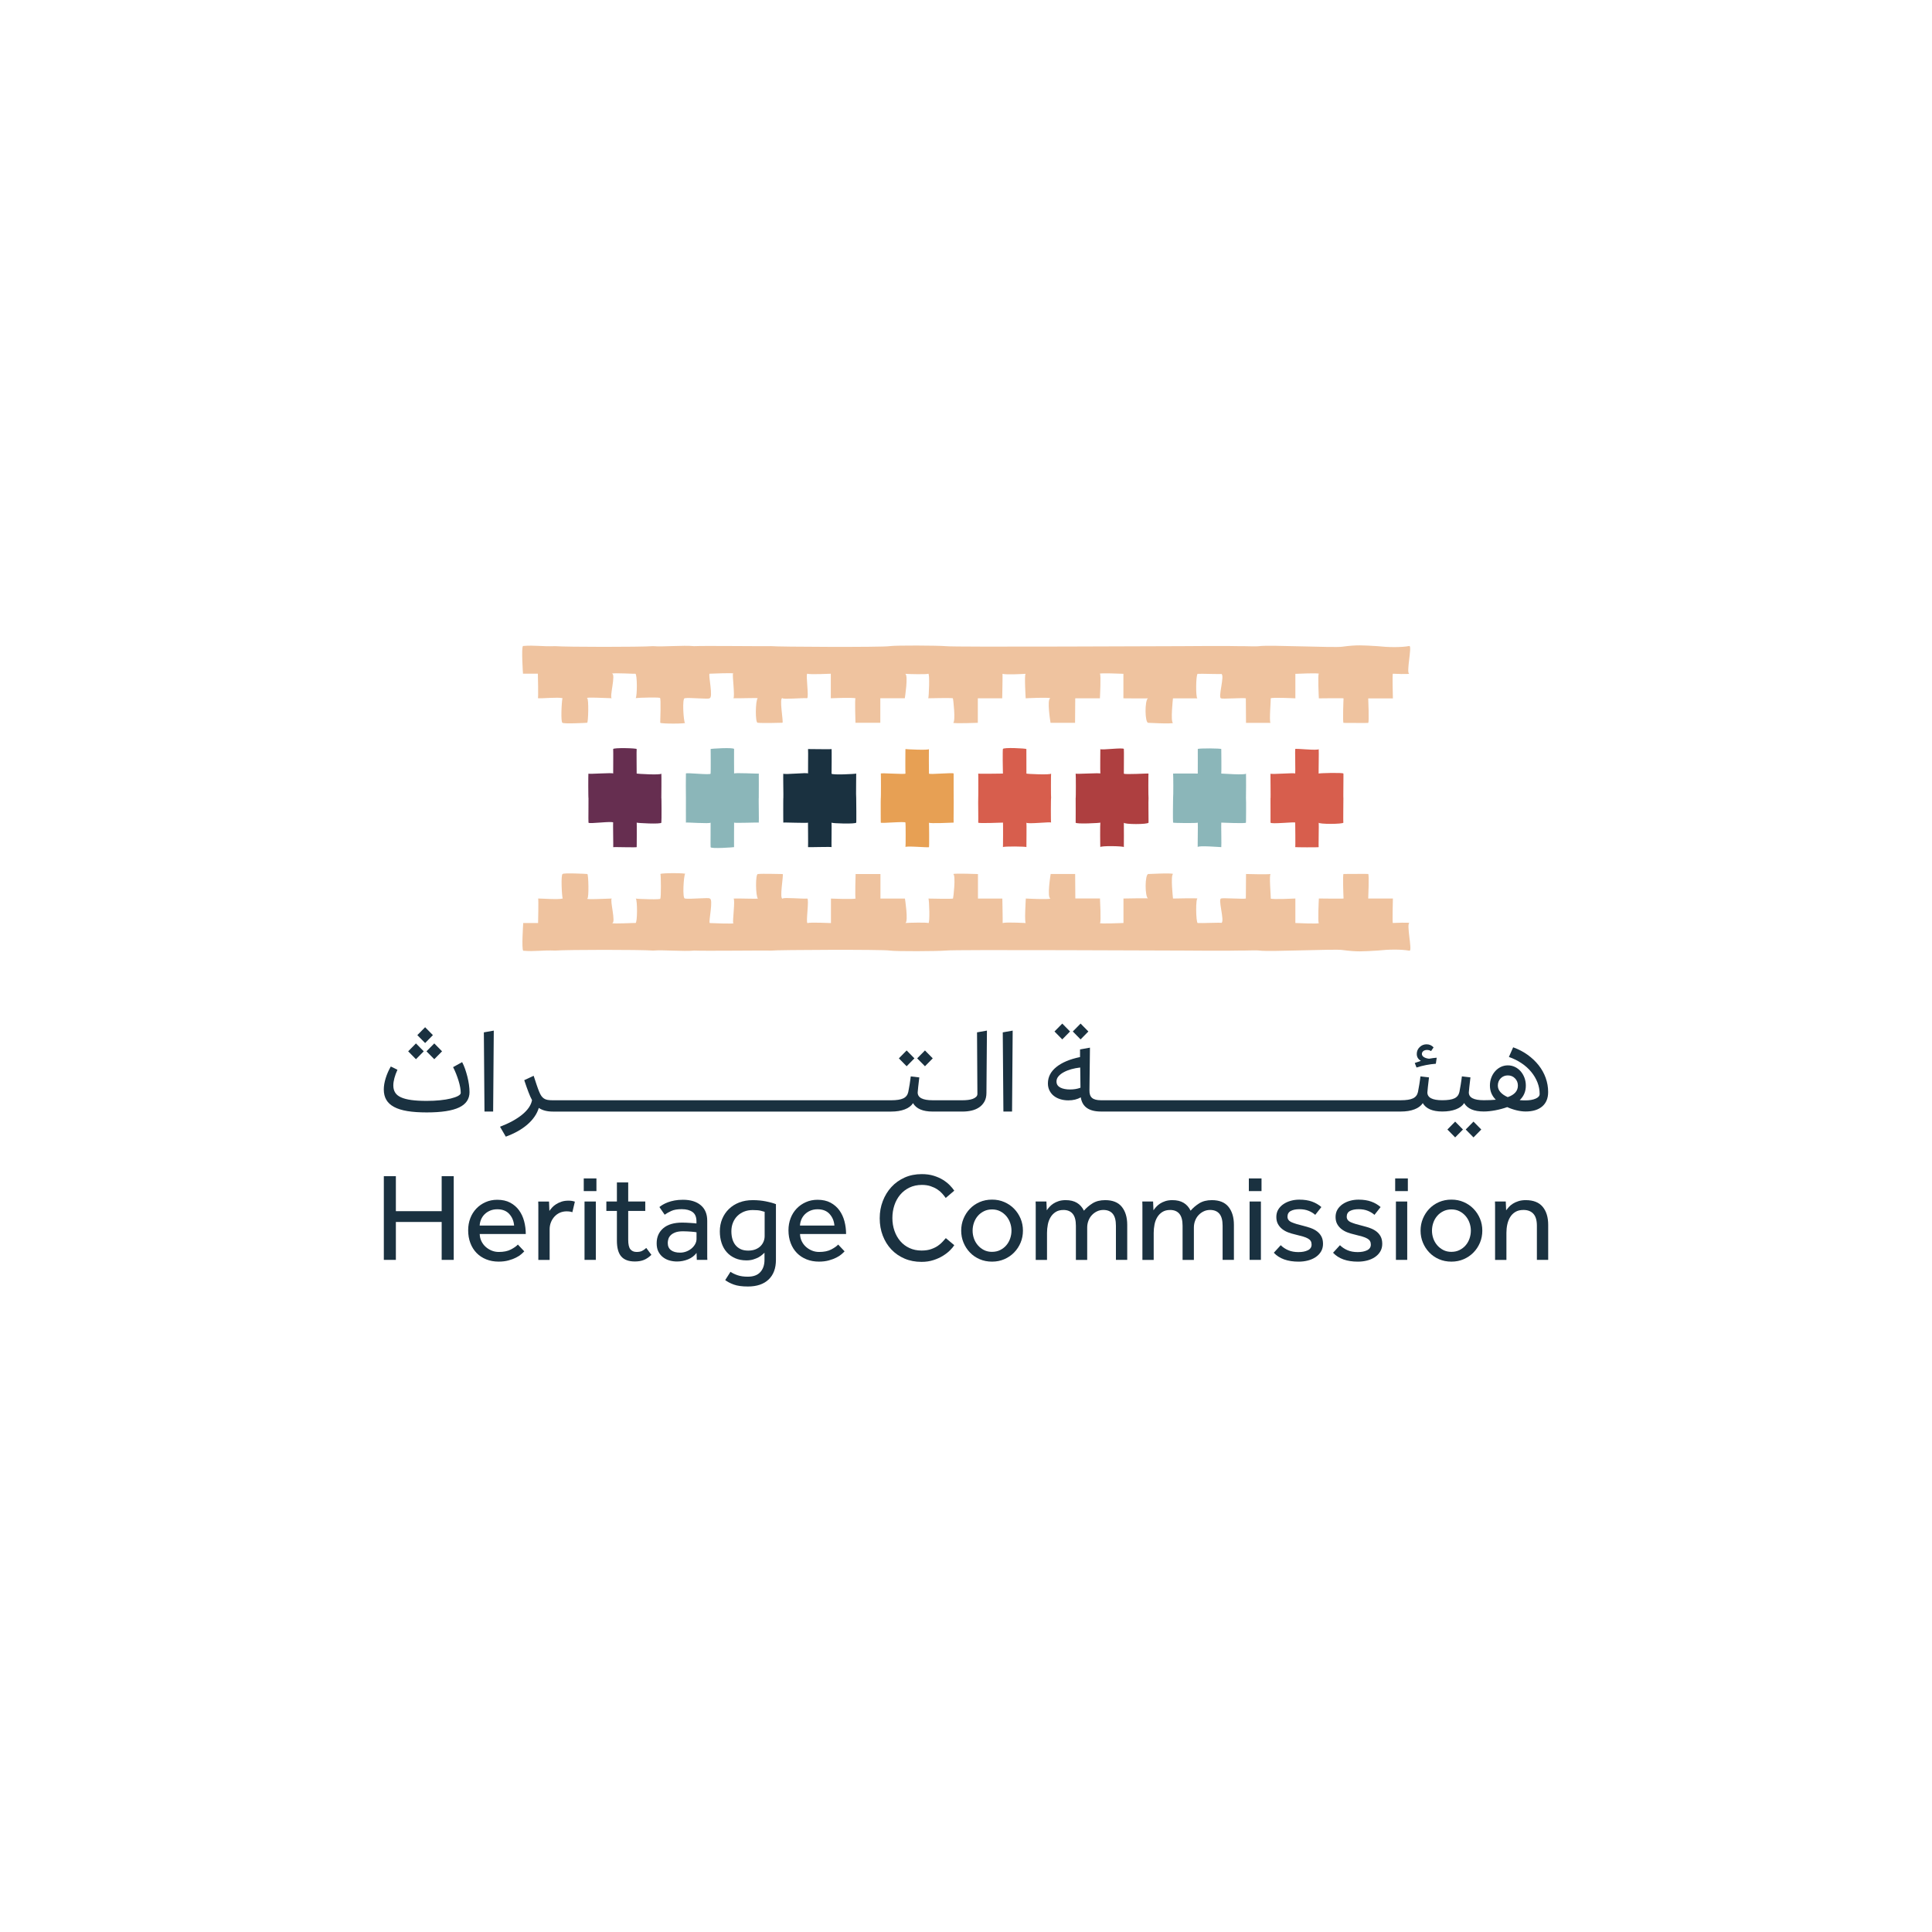 <?xml version="1.0" encoding="UTF-8"?>
<svg xmlns="http://www.w3.org/2000/svg" id="Layer_2" data-name="Layer 2" viewBox="0 0 1000 1000">
  <defs>
    <style>
      .cls-1 {
        fill: #662e50;
      }

      .cls-1, .cls-2, .cls-3, .cls-4, .cls-5, .cls-6, .cls-7 {
        stroke-width: 0px;
      }

      .cls-2 {
        fill: #e7a054;
      }

      .cls-3 {
        fill: #1a3140;
      }

      .cls-4 {
        fill: #efc39f;
      }

      .cls-5 {
        fill: #ae3f40;
      }

      .cls-6 {
        fill: #8bb6b9;
      }

      .cls-7 {
        fill: #d75e4d;
      }
    </style>
  </defs>
  <g>
    <polygon class="cls-3" points="563.34 533.89 559.31 529.8 555.28 533.89 559.31 537.99 563.34 533.89"></polygon>
    <polygon class="cls-3" points="553.85 533.89 549.83 529.8 545.8 533.89 549.83 537.99 553.85 533.89"></polygon>
    <g>
      <polygon class="cls-3" points="198.67 608.78 204.9 608.78 204.9 626.9 228.61 626.9 228.61 608.78 234.85 608.78 234.85 652.11 228.61 652.11 228.61 632.49 204.9 632.49 204.9 652.11 198.67 652.11 198.67 608.78"></polygon>
      <path class="cls-3" d="M271.36,647.69c-.35.39-.87.89-1.56,1.49-.69.61-1.59,1.19-2.7,1.75-1.1.56-2.4,1.05-3.9,1.46-1.49.41-3.19.62-5.1.62-2.34,0-4.48-.39-6.43-1.17-1.95-.78-3.62-1.89-5-3.31-1.39-1.43-2.46-3.14-3.21-5.13-.76-1.99-1.14-4.2-1.14-6.63,0-2.21.37-4.28,1.1-6.2.73-1.93,1.78-3.59,3.12-5,1.34-1.41,2.93-2.52,4.78-3.34,1.84-.82,3.86-1.23,6.07-1.23,2.6,0,4.83.5,6.69,1.49,1.86,1,3.39,2.32,4.58,3.96,1.19,1.65,2.07,3.53,2.63,5.65.56,2.12.85,4.33.85,6.63h-23.84c.04,1.34.33,2.58.88,3.7.54,1.13,1.27,2.1,2.18,2.92.91.82,1.95,1.47,3.12,1.95,1.17.48,2.4.71,3.7.71,2.56,0,4.65-.43,6.3-1.3,1.65-.87,2.84-1.71,3.57-2.53l3.31,3.51ZM266.1,634.37c-.17-2.34-1-4.33-2.47-5.98-1.47-1.65-3.55-2.47-6.24-2.47-1.39,0-2.63.24-3.74.71-1.1.48-2.05,1.1-2.83,1.88-.78.78-1.39,1.68-1.82,2.7-.43,1.02-.67,2.07-.72,3.15h17.8Z"></path>
      <path class="cls-3" d="M278.64,652.11v-28.32c0-.39-.02-1.02-.06-1.88h5.59l.19,4.87c.35-.52.8-1.09,1.36-1.72.56-.63,1.24-1.2,2.05-1.72.8-.52,1.73-.96,2.79-1.33,1.06-.37,2.28-.55,3.67-.55.65,0,1.24.04,1.79.13.54.09,1.05.22,1.53.39l-1.3,5.46c-.78-.3-1.78-.45-2.99-.45s-2.41.24-3.48.71c-1.06.48-1.98,1.14-2.76,1.98-.78.85-1.4,1.83-1.85,2.96-.45,1.13-.68,2.32-.68,3.57v15.92h-5.85Z"></path>
      <path class="cls-3" d="M302.15,609.95h6.56v6.56h-6.56v-6.56ZM302.55,621.9h5.85v30.21h-5.85v-30.21Z"></path>
      <path class="cls-3" d="M319.31,626.77h-5.46v-4.87h5.46v-9.87h5.85v9.87h8.83v4.87h-8.83v14.88c0,2.43.38,4.09,1.14,5,.76.91,1.83,1.36,3.21,1.36,1.13,0,2.06-.17,2.79-.52.74-.35,1.47-.87,2.21-1.56l2.66,3.57c-1.26,1.21-2.55,2.09-3.86,2.63-1.32.54-2.89.81-4.71.81-3.21,0-5.55-.87-7.05-2.6-1.49-1.73-2.24-4.44-2.24-8.12v-15.46Z"></path>
      <path class="cls-3" d="M360.56,648.47c-1.13,1.52-2.61,2.64-4.45,3.38-1.84.74-3.74,1.1-5.69,1.1-1.26,0-2.5-.16-3.74-.49-1.23-.32-2.36-.86-3.38-1.62-1.02-.76-1.84-1.73-2.47-2.92-.63-1.19-.94-2.65-.94-4.39,0-3.25,1.14-5.85,3.41-7.79,2.27-1.95,5.55-2.92,9.84-2.92.69,0,1.43.02,2.21.06.78.04,1.52.09,2.21.13.69.04,1.3.09,1.82.13.52.04.89.09,1.11.13v-1.1c0-2.25-.68-3.87-2.05-4.84-1.36-.97-3.22-1.46-5.56-1.46s-4.11.31-5.46.94c-1.34.63-2.47,1.27-3.38,1.92l-2.73-3.96c.52-.43,1.15-.87,1.89-1.3.74-.43,1.6-.83,2.6-1.2.99-.37,2.12-.67,3.38-.91,1.26-.24,2.71-.36,4.35-.36,3.9,0,6.96.94,9.19,2.82,2.23,1.88,3.34,4.56,3.34,8.02v18.74c0,.41.02.92.06,1.53h-5.46l-.13-3.64ZM360.49,637.82c-.17-.04-.51-.1-1.01-.16-.5-.06-1.07-.12-1.72-.16-.65-.04-1.34-.09-2.08-.13-.74-.04-1.45-.06-2.14-.06-1.65,0-2.98.19-3.99.58-1.02.39-1.82.88-2.4,1.46-.58.59-.99,1.23-1.2,1.95-.22.71-.32,1.4-.32,2.05,0,1.65.56,2.89,1.69,3.74,1.12.85,2.68,1.27,4.68,1.27,1.13,0,2.2-.19,3.22-.58,1.02-.39,1.92-.91,2.7-1.56.78-.65,1.41-1.41,1.89-2.27.48-.87.71-1.75.71-2.66v-3.44Z"></path>
      <path class="cls-3" d="M378.1,658.28c1,.69,2.22,1.29,3.67,1.78,1.45.5,3.22.75,5.29.75,2.9,0,5.07-.8,6.5-2.4,1.43-1.6,2.14-3.7,2.14-6.3v-3.7c-.3.26-.71.62-1.2,1.07-.5.45-1.13.89-1.88,1.3-.76.41-1.66.78-2.7,1.1-1.04.33-2.23.49-3.57.49-2.21,0-4.17-.38-5.88-1.14-1.71-.76-3.15-1.8-4.32-3.12-1.17-1.32-2.06-2.9-2.66-4.74-.61-1.84-.91-3.84-.91-6.01,0-2.34.41-4.49,1.23-6.46.82-1.97,1.98-3.68,3.48-5.13,1.49-1.45,3.28-2.58,5.36-3.38,2.08-.8,4.4-1.2,6.95-1.2s4.77.22,6.89.65c2.12.43,3.83.91,5.13,1.43v28.84c0,4.37-1.27,7.76-3.8,10.17-2.53,2.4-6.1,3.61-10.69,3.61-3.08,0-5.52-.34-7.34-1.01-1.82-.67-3.29-1.44-4.42-2.31l2.73-4.29ZM395.77,627.23c-.39-.13-1.05-.31-1.98-.55-.93-.24-2.33-.36-4.19-.36-1.65,0-3.14.27-4.48.81-1.34.54-2.5,1.3-3.48,2.27-.98.97-1.73,2.13-2.27,3.48-.54,1.34-.81,2.82-.81,4.42,0,1.39.16,2.69.49,3.9.33,1.21.85,2.27,1.56,3.18.72.91,1.61,1.62,2.7,2.15,1.08.52,2.4.78,3.96.78,1.43,0,2.69-.22,3.77-.65,1.08-.43,1.97-1.01,2.66-1.72.69-.71,1.21-1.51,1.56-2.4.35-.89.52-1.81.52-2.76v-12.54Z"></path>
      <path class="cls-3" d="M437.15,647.69c-.35.39-.87.89-1.56,1.49-.69.61-1.59,1.19-2.7,1.75-1.1.56-2.4,1.05-3.9,1.46-1.49.41-3.19.62-5.1.62-2.34,0-4.48-.39-6.43-1.17-1.95-.78-3.62-1.89-5-3.31-1.39-1.43-2.46-3.14-3.21-5.13-.76-1.99-1.14-4.2-1.14-6.63,0-2.21.37-4.28,1.1-6.2.73-1.93,1.78-3.59,3.12-5,1.34-1.41,2.93-2.52,4.78-3.34,1.84-.82,3.86-1.23,6.07-1.23,2.6,0,4.83.5,6.69,1.49,1.86,1,3.39,2.32,4.58,3.96,1.19,1.65,2.07,3.53,2.63,5.65.56,2.12.85,4.33.85,6.63h-23.84c.04,1.34.33,2.58.88,3.7.54,1.13,1.27,2.1,2.18,2.92.91.82,1.95,1.47,3.12,1.95,1.17.48,2.4.71,3.7.71,2.56,0,4.65-.43,6.3-1.3,1.65-.87,2.84-1.71,3.57-2.53l3.31,3.51ZM431.89,634.37c-.17-2.34-1-4.33-2.47-5.98-1.47-1.65-3.55-2.47-6.24-2.47-1.39,0-2.63.24-3.74.71-1.1.48-2.05,1.1-2.83,1.88-.78.78-1.39,1.68-1.82,2.7-.43,1.02-.67,2.07-.72,3.15h17.8Z"></path>
      <path class="cls-3" d="M493.93,644.51c-.48.78-1.21,1.67-2.21,2.66-1,1-2.21,1.94-3.64,2.82-1.43.89-3.07,1.64-4.94,2.24-1.86.61-3.92.91-6.17.91-3.21,0-6.13-.56-8.77-1.69-2.64-1.13-4.92-2.7-6.82-4.71-1.9-2.01-3.39-4.4-4.45-7.15-1.06-2.75-1.59-5.75-1.59-9s.53-6.13,1.59-8.9c1.06-2.77,2.54-5.2,4.45-7.28,1.9-2.08,4.19-3.71,6.85-4.91,2.66-1.19,5.62-1.78,8.87-1.78,2.3,0,4.35.28,6.17.84,1.82.56,3.41,1.27,4.78,2.11,1.36.85,2.53,1.77,3.51,2.76.98,1,1.76,1.95,2.37,2.86l-4.42,3.77c-.52-.74-1.14-1.5-1.85-2.31-.72-.8-1.57-1.53-2.57-2.17-1-.65-2.15-1.19-3.44-1.62-1.3-.43-2.79-.65-4.48-.65-2.38,0-4.51.46-6.4,1.36-1.89.91-3.49,2.14-4.81,3.7-1.32,1.56-2.33,3.38-3.02,5.46-.69,2.08-1.04,4.29-1.04,6.63s.36,4.54,1.07,6.59c.71,2.06,1.72,3.84,3.02,5.36,1.3,1.52,2.88,2.71,4.74,3.57,1.86.87,3.94,1.3,6.24,1.3,1.95,0,3.63-.25,5.03-.75,1.41-.5,2.6-1.09,3.57-1.79.97-.69,1.78-1.4,2.4-2.11.63-.71,1.16-1.31,1.59-1.78l4.35,3.64Z"></path>
      <path class="cls-3" d="M513.48,653.02c-2.34,0-4.48-.42-6.43-1.27-1.95-.85-3.63-2-5.03-3.48-1.41-1.47-2.51-3.17-3.31-5.1-.8-1.93-1.2-3.99-1.2-6.2s.4-4.28,1.2-6.2c.8-1.93,1.9-3.63,3.31-5.1,1.41-1.47,3.08-2.63,5.03-3.48,1.95-.84,4.09-1.27,6.43-1.27s4.42.42,6.37,1.27c1.95.85,3.64,2,5.07,3.48,1.43,1.47,2.54,3.17,3.35,5.1.8,1.93,1.2,4,1.2,6.2s-.4,4.28-1.2,6.2c-.8,1.93-1.92,3.63-3.35,5.1-1.43,1.47-3.12,2.63-5.07,3.48-1.95.84-4.07,1.27-6.37,1.27M513.48,647.95c1.56,0,2.97-.31,4.22-.94,1.26-.63,2.32-1.45,3.18-2.47.87-1.02,1.53-2.19,1.98-3.51.45-1.32.68-2.67.68-4.06s-.23-2.67-.68-3.99c-.45-1.32-1.13-2.5-2.01-3.54-.89-1.04-1.95-1.87-3.18-2.5-1.23-.63-2.63-.94-4.19-.94s-2.97.31-4.22.94c-1.26.63-2.32,1.45-3.18,2.47-.87,1.02-1.53,2.19-1.98,3.51-.45,1.32-.68,2.68-.68,4.06s.23,2.73.68,4.03c.45,1.3,1.12,2.47,2.01,3.51.89,1.04,1.95,1.87,3.18,2.5,1.23.63,2.63.94,4.19.94"></path>
      <path class="cls-3" d="M536.09,652.11v-28.29c0-.41-.02-1.05-.06-1.92h5.59l.19,4.55c.35-.52.8-1.09,1.36-1.72.56-.63,1.24-1.2,2.01-1.72.78-.52,1.7-.95,2.76-1.3,1.06-.35,2.28-.52,3.67-.52,2.34,0,4.28.47,5.82,1.4,1.54.93,2.74,2.28,3.61,4.06,1.21-1.43,2.7-2.7,4.45-3.8,1.75-1.1,3.93-1.66,6.53-1.66,3.9,0,6.78,1.16,8.64,3.48,1.86,2.32,2.79,5.43,2.79,9.32v18.13h-5.85v-17.67c0-2.82-.55-4.88-1.66-6.2-1.1-1.32-2.72-1.98-4.84-1.98-1.21,0-2.33.25-3.34.75-1.02.5-1.91,1.16-2.66,1.98-.76.82-1.34,1.79-1.75,2.89-.41,1.1-.62,2.27-.62,3.48v16.76h-5.85v-17.67c0-2.82-.55-4.88-1.66-6.2-1.11-1.32-2.7-1.98-4.78-1.98-1.6,0-2.95.35-4.03,1.04-1.08.69-1.96,1.59-2.63,2.7-.67,1.1-1.15,2.37-1.43,3.8-.28,1.43-.42,2.86-.42,4.29v14.03h-5.85Z"></path>
      <path class="cls-3" d="M591.31,652.11v-28.29c0-.41-.02-1.05-.06-1.92h5.59l.19,4.55c.35-.52.8-1.09,1.36-1.72.56-.63,1.24-1.2,2.01-1.72.78-.52,1.7-.95,2.76-1.3,1.06-.35,2.28-.52,3.67-.52,2.34,0,4.28.47,5.82,1.4,1.54.93,2.74,2.28,3.61,4.06,1.21-1.43,2.7-2.7,4.45-3.8,1.75-1.1,3.93-1.66,6.53-1.66,3.9,0,6.78,1.16,8.64,3.48,1.86,2.32,2.79,5.43,2.79,9.32v18.13h-5.85v-17.67c0-2.82-.55-4.88-1.66-6.2-1.1-1.32-2.72-1.98-4.84-1.98-1.21,0-2.33.25-3.34.75-1.02.5-1.91,1.16-2.66,1.98-.76.82-1.34,1.79-1.75,2.89-.41,1.1-.62,2.27-.62,3.48v16.76h-5.85v-17.67c0-2.82-.55-4.88-1.66-6.2-1.11-1.32-2.7-1.98-4.78-1.98-1.6,0-2.95.35-4.03,1.04-1.08.69-1.96,1.59-2.63,2.7-.67,1.1-1.15,2.37-1.43,3.8-.28,1.43-.42,2.86-.42,4.29v14.03h-5.85Z"></path>
      <path class="cls-3" d="M646.4,609.95h6.56v6.56h-6.56v-6.56ZM646.79,621.9h5.85v30.21h-5.85v-30.21Z"></path>
      <path class="cls-3" d="M662.9,644.51c1.08,1.08,2.38,1.95,3.9,2.6,1.52.65,3.27.97,5.26.97s3.57-.31,4.87-.94c1.3-.63,1.95-1.61,1.95-2.95,0-.69-.14-1.29-.42-1.79-.28-.5-.76-.94-1.43-1.33-.67-.39-1.56-.75-2.66-1.07-1.1-.32-2.48-.68-4.13-1.07-1.17-.26-2.33-.61-3.47-1.04-1.15-.43-2.18-1.01-3.09-1.72-.91-.71-1.65-1.58-2.21-2.6-.56-1.02-.84-2.24-.84-3.67s.33-2.76,1.01-3.87c.67-1.1,1.57-2.03,2.69-2.79,1.12-.76,2.39-1.33,3.8-1.72,1.41-.39,2.87-.58,4.38-.58,2.56,0,4.75.34,6.59,1.01,1.84.67,3.45,1.61,4.84,2.83l-3.18,4.03c-.91-.82-2.05-1.52-3.41-2.08-1.36-.56-2.96-.84-4.78-.84s-3.36.3-4.48.91c-1.13.61-1.69,1.6-1.69,2.99,0,1.3.75,2.26,2.24,2.89,1.49.63,3.45,1.23,5.88,1.79,1.43.35,2.76.75,4,1.2s2.32,1.04,3.25,1.75c.93.72,1.67,1.59,2.21,2.63.54,1.04.81,2.3.81,3.77s-.35,2.85-1.04,3.99c-.69,1.15-1.62,2.11-2.79,2.89-1.17.78-2.51,1.36-4.03,1.75-1.52.39-3.1.58-4.74.58-5.72,0-10-1.54-12.86-4.61l3.57-3.9Z"></path>
      <path class="cls-3" d="M693.56,644.51c1.08,1.08,2.38,1.95,3.9,2.6,1.52.65,3.27.97,5.26.97s3.57-.31,4.87-.94c1.3-.63,1.95-1.61,1.95-2.95,0-.69-.14-1.29-.42-1.79-.28-.5-.76-.94-1.43-1.33-.67-.39-1.56-.75-2.66-1.07-1.1-.32-2.48-.68-4.13-1.07-1.17-.26-2.33-.61-3.47-1.04-1.15-.43-2.18-1.01-3.09-1.72-.91-.71-1.65-1.58-2.21-2.6-.56-1.02-.84-2.24-.84-3.67s.33-2.76,1.01-3.87c.67-1.1,1.57-2.03,2.69-2.79,1.12-.76,2.39-1.33,3.8-1.72,1.41-.39,2.87-.58,4.38-.58,2.56,0,4.75.34,6.59,1.01,1.84.67,3.45,1.61,4.84,2.83l-3.18,4.03c-.91-.82-2.05-1.52-3.41-2.08-1.36-.56-2.96-.84-4.78-.84s-3.36.3-4.48.91c-1.13.61-1.69,1.6-1.69,2.99,0,1.3.75,2.26,2.24,2.89,1.49.63,3.45,1.23,5.88,1.79,1.43.35,2.76.75,4,1.2s2.32,1.04,3.25,1.75c.93.72,1.67,1.59,2.21,2.63.54,1.04.81,2.3.81,3.77s-.35,2.85-1.04,3.99c-.69,1.15-1.62,2.11-2.79,2.89-1.17.78-2.51,1.36-4.03,1.75-1.52.39-3.1.58-4.74.58-5.72,0-10-1.54-12.86-4.61l3.57-3.9Z"></path>
      <path class="cls-3" d="M722.14,609.95h6.56v6.56h-6.56v-6.56ZM722.53,621.9h5.85v30.21h-5.85v-30.21Z"></path>
      <path class="cls-3" d="M751.25,653.02c-2.34,0-4.48-.42-6.43-1.27-1.95-.85-3.63-2-5.03-3.48-1.41-1.47-2.51-3.17-3.31-5.1-.8-1.93-1.2-3.99-1.2-6.2s.4-4.28,1.2-6.2c.8-1.93,1.9-3.63,3.31-5.1,1.41-1.47,3.08-2.63,5.03-3.48,1.95-.84,4.09-1.27,6.43-1.27s4.42.42,6.37,1.27c1.95.85,3.64,2,5.07,3.48,1.43,1.47,2.54,3.17,3.35,5.1.8,1.93,1.2,4,1.2,6.2s-.4,4.28-1.2,6.2c-.8,1.93-1.92,3.63-3.35,5.1-1.43,1.47-3.12,2.63-5.07,3.48-1.95.84-4.07,1.27-6.37,1.27M751.25,647.95c1.56,0,2.97-.31,4.22-.94,1.26-.63,2.32-1.45,3.18-2.47.87-1.02,1.53-2.19,1.98-3.51.45-1.32.68-2.67.68-4.06s-.23-2.67-.68-3.99c-.45-1.32-1.13-2.5-2.01-3.54-.89-1.04-1.95-1.87-3.18-2.5-1.23-.63-2.63-.94-4.19-.94s-2.97.31-4.22.94c-1.26.63-2.32,1.45-3.18,2.47-.87,1.02-1.53,2.19-1.98,3.51-.45,1.32-.68,2.68-.68,4.06s.23,2.73.68,4.03c.45,1.3,1.12,2.47,2.01,3.51.89,1.04,1.95,1.87,3.18,2.5,1.23.63,2.63.94,4.19.94"></path>
      <path class="cls-3" d="M773.85,652.11v-28.29c0-.41-.02-1.05-.06-1.92h5.59l.19,4.55c.39-.52.87-1.09,1.43-1.72.56-.63,1.26-1.2,2.08-1.72.82-.52,1.79-.95,2.89-1.3,1.1-.35,2.35-.52,3.74-.52,3.94,0,6.86,1.15,8.77,3.44,1.91,2.3,2.86,5.41,2.86,9.36v18.13h-5.85v-17.67c0-2.82-.61-4.88-1.82-6.2-1.21-1.32-2.92-1.98-5.13-1.98-1.69,0-3.1.35-4.22,1.04-1.13.69-2.02,1.59-2.69,2.7-.67,1.1-1.16,2.36-1.46,3.77-.31,1.41-.45,2.85-.45,4.32v14.03h-5.85Z"></path>
      <polygon class="cls-3" points="219.33 544.16 215.3 540.07 211.27 544.16 215.3 548.25 219.33 544.16"></polygon>
      <path class="cls-3" d="M241.93,557.32c-.35-1.36-.75-2.71-1.2-4.03-.46-1.32-.97-2.5-1.53-3.54l-4.68,2.6c.56,1.08,1.08,2.23,1.56,3.44.48,1.21.9,2.41,1.27,3.61.37,1.19.65,2.33.84,3.41.19,1.08.29,2.04.29,2.86,0,.56-.47,1.09-1.4,1.59-.93.5-2.19.94-3.77,1.33-1.58.39-3.44.69-5.59.91-2.14.22-4.43.32-6.86.32-3.12,0-5.77-.15-7.96-.45-2.19-.3-3.97-.77-5.36-1.4-1.39-.63-2.39-1.45-3.02-2.47-.63-1.02-.94-2.24-.94-3.67,0-1.12.18-2.38.55-3.77.37-1.39.9-2.84,1.59-4.35l-3.44-1.69c-1.13,1.95-2.01,3.98-2.66,6.07-.65,2.1-.97,4.04-.97,5.81,0,2.08.43,3.87,1.3,5.36.87,1.49,2.21,2.73,4.03,3.7,1.82.98,4.13,1.69,6.92,2.15,2.79.45,6.12.68,9.97.68,7.58,0,13.17-.86,16.76-2.57,3.6-1.71,5.39-4.36,5.39-7.96,0-1.17-.1-2.45-.29-3.83-.19-1.39-.47-2.76-.81-4.12"></path>
      <polygon class="cls-3" points="224.07 535.78 220.04 531.69 216.01 535.78 220.04 539.87 224.07 535.78"></polygon>
      <polygon class="cls-3" points="224.78 548.25 228.81 544.16 224.78 540.07 220.75 544.16 224.78 548.25"></polygon>
      <polygon class="cls-3" points="250.77 575.34 255.25 575.34 255.58 533.44 250.44 534.35 250.77 575.34"></polygon>
      <polygon class="cls-3" points="482.79 547.8 478.76 543.71 474.73 547.8 478.76 551.89 482.79 547.8"></polygon>
      <polygon class="cls-3" points="473.3 547.8 469.27 543.71 465.25 547.8 469.27 551.89 473.3 547.8"></polygon>
      <path class="cls-3" d="M505.91,566.18c0,.61-.23,1.13-.68,1.56-.45.43-1.04.78-1.75,1.04-.71.26-1.53.44-2.44.55-.91.11-1.82.16-2.73.16h-15.59c-5.15,0-7.73-1.34-7.73-4.03,0-.35.09-1.28.26-2.79.17-1.52.37-3.18.58-5l-4.42-.52c-.09.56-.17,1.21-.26,1.95-.09.74-.19,1.47-.32,2.21-.13.74-.26,1.46-.39,2.18-.13.71-.24,1.31-.33,1.78-.35,1.52-1.2,2.6-2.57,3.25-1.36.65-3.46.98-6.27.98h-175.18c-1.04,0-1.93-.06-2.66-.19-.74-.13-1.36-.37-1.88-.72-.52-.34-.97-.8-1.36-1.36-.39-.56-.76-1.28-1.11-2.15-.3-.69-.73-1.84-1.27-3.44-.54-1.6-1.07-3.2-1.59-4.81l-4.87,2.27c.82,2.47,1.55,4.53,2.18,6.17.63,1.65,1.24,3.03,1.85,4.16-.48,2.6-2.17,5.09-5.07,7.47-2.9,2.38-6.74,4.48-11.5,6.3l2.99,5.13c4.55-1.65,8.29-3.76,11.24-6.33,2.95-2.58,4.89-5.43,5.85-8.54,1.86,1.26,4.27,1.89,7.21,1.89h175.18c2.73,0,5.08-.38,7.05-1.14,1.97-.76,3.39-1.83,4.25-3.22,1.69,2.9,5.07,4.35,10.13,4.35h0s15.59,0,15.59,0c1.56,0,3.06-.16,4.52-.49,1.45-.32,2.75-.87,3.9-1.62,1.15-.76,2.08-1.75,2.79-2.99.71-1.23,1.07-2.76,1.07-4.58l.26-32.22-5.13.91.19,31.83Z"></path>
      <polygon class="cls-3" points="519.36 575.34 523.84 575.34 524.16 533.44 519.03 534.35 519.36 575.34"></polygon>
      <path class="cls-3" d="M732.28,550.2l.91,2.34c3.25-1.04,6.58-1.69,10-1.95l.45-3.12c-.61.05-1.23.11-1.88.19-.65.09-1.34.2-2.08.33-1.13-.13-2.02-.41-2.7-.85-.67-.43-1.01-.97-1.01-1.62,0-.61.25-1.1.75-1.49.5-.39,1.14-.58,1.92-.58.74,0,1.43.19,2.08.58l1.3-1.88c-.95-1.08-2.17-1.62-3.64-1.62-1.39,0-2.58.49-3.57,1.46-1,.97-1.49,2.15-1.49,3.54,0,1.56.71,2.75,2.14,3.57-.48.18-.98.35-1.49.52-.52.17-1.08.37-1.69.58"></path>
      <polygon class="cls-3" points="749.17 584.63 753.19 588.72 757.22 584.63 753.19 580.54 749.17 584.63"></polygon>
      <polygon class="cls-3" points="758.65 584.63 762.68 588.72 766.71 584.63 762.68 580.54 758.65 584.63"></polygon>
      <path class="cls-3" d="M800.07,557.97c-.84-2.36-2.06-4.55-3.64-6.56-1.58-2.02-3.49-3.82-5.72-5.43-2.23-1.6-4.73-2.9-7.5-3.9l-2.21,5c2.38.82,4.56,1.9,6.53,3.22,1.97,1.32,3.65,2.82,5.03,4.51,1.39,1.69,2.46,3.5,3.22,5.43.76,1.93,1.14,3.93,1.14,6.01,0,1-.69,1.8-2.08,2.4-1.39.61-3.16.91-5.33.91-.52,0-1.02,0-1.49-.03-.48-.02-.95-.05-1.43-.1,2.12-1.99,3.18-4.5,3.18-7.54,0-1.43-.24-2.78-.72-4.06-.48-1.28-1.14-2.39-1.98-3.35-.84-.95-1.83-1.7-2.96-2.24-1.13-.54-2.34-.81-3.64-.81s-2.51.27-3.64.81c-1.13.54-2.11,1.29-2.95,2.24-.85.95-1.51,2.06-1.98,3.31-.48,1.26-.72,2.62-.72,4.09,0,2.86,1.02,5.31,3.05,7.34-.95.09-1.95.15-2.99.19-1.04.04-2.12.06-3.25.06-5.15,0-7.73-1.34-7.73-4.03,0-.35.09-1.28.26-2.79.17-1.52.37-3.18.58-5l-4.42-.52c-.09.56-.18,1.21-.26,1.95-.09.74-.2,1.47-.33,2.21-.13.74-.26,1.46-.39,2.18-.13.71-.24,1.31-.32,1.78-.35,1.52-1.2,2.6-2.57,3.25-1.36.65-3.46.98-6.27.98-5.15,0-7.73-1.34-7.73-4.03,0-.35.09-1.28.26-2.79.17-1.52.37-3.18.58-5l-4.42-.52c-.09.56-.18,1.21-.26,1.95-.09.74-.19,1.47-.33,2.21-.13.74-.26,1.46-.39,2.18-.13.71-.24,1.31-.32,1.78-.35,1.52-1.2,2.6-2.56,3.25-1.36.65-3.46.98-6.27.98h-155.23c-2.12,0-3.66-.4-4.61-1.2-.95-.8-1.41-2.13-1.36-4l.26-22.02-5.13.91v3.96c-5.24,1.08-9.32,2.79-12.24,5.13-2.92,2.34-4.39,5.18-4.39,8.51,0,1.39.28,2.63.85,3.74.56,1.1,1.32,2.03,2.27,2.76.95.74,2.07,1.3,3.35,1.69,1.28.39,2.65.58,4.12.58,2.47,0,4.61-.52,6.43-1.56.74,4.9,4.22,7.34,10.46,7.34h155.23c2.73,0,5.08-.38,7.05-1.14,1.97-.76,3.39-1.83,4.26-3.22,1.69,2.9,5.07,4.35,10.13,4.35h0c2.73,0,5.08-.38,7.05-1.14,1.97-.76,3.39-1.83,4.25-3.22,1.69,2.9,5.07,4.35,10.14,4.35,1.82,0,3.81-.2,5.98-.61,2.16-.41,4.22-.96,6.17-1.66,1.52.69,3.12,1.25,4.81,1.66,1.69.41,3.27.61,4.74.61,3.68,0,6.54-.88,8.58-2.63,2.04-1.75,3.05-4.23,3.05-7.44,0-2.51-.42-4.95-1.27-7.31M553.79,563.91c-.91,0-1.78-.07-2.63-.23-.84-.15-1.59-.39-2.24-.71-.65-.33-1.16-.75-1.53-1.27-.37-.52-.55-1.17-.55-1.95,0-.95.33-1.83,1.01-2.63.67-.8,1.58-1.52,2.73-2.14,1.15-.63,2.46-1.15,3.93-1.56,1.47-.41,3.01-.7,4.61-.88l.13,10.46c-1.56.61-3.38.91-5.46.91M780.41,567.87c-1.6-.69-2.86-1.55-3.77-2.57-.91-1.02-1.36-2.15-1.36-3.41,0-1.51.5-2.77,1.49-3.77.99-.99,2.23-1.49,3.7-1.49s2.71.51,3.7,1.53c1,1.02,1.49,2.26,1.49,3.73,0,2.77-1.75,4.77-5.26,5.98"></path>
    </g>
  </g>
  <g>
    <path class="cls-4" d="M720.96,477.75c-.36.48,0-12.5,0-12.69,0,0,0,0-.01,0h-12.76s-.01,0,0,0c0-.17.54-12.27,0-12.69t0,0c-.4-.14-12.55.06-12.77,0h0c-.52-.17-.04,12.44,0,12.69,0,0,0,0,0,0,.17.17-12.6,0-12.78,0,0,0,0,0,0,0-.01.18-.65,12.82,0,12.69,0,0,.01,0,.01,0,.36.59-11.99,0-12.17,0,0,0,0,0,0,0v-12.67s0-.01,0-.01c-.17,0-11.92.6-12.75.02,0,0,0,0,0,0,.16-.28-.97-12.93-.02-12.71-.03-.02-.09,0-.09,0-1.59.3-12.52,0-12.68,0,0,0,0,0,0,0,0,.19-.05,12.56-.09,12.69,0,0,0,0,0,0-.95.39-12.82-.46-12.67,0-2.08-.33,1.84,11.53.08,12.62,0,0,0,0-.01,0-.1-.27-10.64.21-12.33.08,0,0,0,0,0,0-.95-.53-1.12-13.29,0-12.69-.16-.3-12.6,0-12.77,0,0,0,0,0,0,0-.02-.14-1.33-11.97,0-12.69,0,0,0,0,0-.01-.34-.7-13.81.11-12.77,0-1.85.06-1.85,12.03-.09,12.69,1.41-.29-12.59,0-12.78,0,0,0,0,0,0,0v12.67s0,0,0,0c-.18,0-12.75.54-12.16,0,.66-.23,0-12.51,0-12.69,0,0,0,0,0,0h-12.76s0,0,0,0l-.09-12.67s0,0,0,0h-12.67s0,0,0,0c-.02.16-2.04,12.25-.11,12.69,0,0,.02,0,0,.01-.87.63-12.61,0-12.76-.01,0,0,0,0,0,0-.01.18-.79,12.77,0,12.69,1.35.1-10.04-.62-11.99,0,0,0,0,0,0,0,.09-.58-.16-12.5-.16-12.68,0,0,0,0,0,0h-12.61s-.01,0-.01,0v-12.67s0,0,0-.01c-.15,0-12.04-.46-12.76,0,0,0,0,0,0,.01,1.36.75.03,12.42-.16,12.68,0,0,0,0,0,0-.86.27-12.22,0-12.74,0,0,0,0,0,.01,0,.44.36.85,13.17-.03,12.68-.65-.4-10.49-.18-11.87-.03-.01,0,0,0,.01-.01,1.6-.8-.23-12.5-.26-12.65,0,0,0,0,0,0h-12.67s0,0,0,0v-12.67s0,0,0,0h-12.86s-.39,12.37,0,12.69c0,0,0,0,0,0-1.74.45-12.66,0-12.66,0h-.1v12.68s0,0,0,0c-.17,0-10.82-.5-12.16,0,0,0,0,0,0,0-.92-.3.95-12.07-.08-12.69,0,0,0,0,0,0-2.18.26-12.49-.73-12.68,0-2.01.78.55-12.5-.08-12.69,0,0,0,0,0,0-.06.06-10.7-.31-12.78,0-1.43-.34-1.21,11.84-.01,12.68,0,0,0,0,0,.01-.65.26-10.47-.16-12.64,0-.01,0,0,0,0,0,.98.43-.67,12.33-.13,12.68,1.75.59-11.48.03-12.16,0t0,0c-.8-.52,2.09-12.66-.09-12.69.33-.68-10.69.47-12.69,0-1.6.44-.65-12.32,0-12.69,1.35-.55-12.22-.62-12.77-.01,0,0,0,0,.01,0,.26.29.42,12.75-.11,12.7,1.41.7-11.97.27-12.65.01,0,0,0,0,0,0,.85.76.88,12.39-.12,12.67t0,0c-.19-.17-11.42.55-12.15.02,0,0,0-.01.02-.01,2.14.03-1.31-12.05-.17-12.67.01,0,.02-.02.01-.02-2.52.05-14.18.68-12.65,0,.87-.29.58-12.45,0-12.69t0,0c-.57-.11-12.77-.66-12.77,0-1.05-.19-.43,11.84,0,12.68,0,0,0,0,0,0-2.27.67-10.88-.02-12.71,0,0,0,0,0,0,0,.26.55-.03,12.51-.03,12.68,0,0,0,0,0,0h-7.69s0,0,0,0c-.01.17-.93,13.59,0,14.35,0,0,0,0,0,0,6.27.51,9.35-.35,16.64-.09,6.25-.47,43.72-.5,50.58,0h0c5.71-.43,15.54.55,21.32,0h0c5,.27,36.09-.12,39.92.01h0c3.09-.39,57.71-.63,61.24-.01,3.23.49,25.02.35,29.02,0,3.84-.6,118.19.06,122.49,0,5.37.05,23.56.18,29.26,0,3.51.06,8.83-.25,10.66.01,5.2.71,38.91-.92,42.83-.3,7.82,1.03,10.34.75,18.41.28,5.17-.57,11.84-.74,16.41.09,1.53-.04-1.83-14.19-.04-14.35.01,0,.02,0,.01-.01-.72-.28-7.22-.1-8.42,0"></path>
    <path class="cls-1" d="M329.54,400.4c.04-.68-.14-12.6,0-12.69-.15-.5-12.03-.77-12.16,0,.1.77-.02,11.69,0,12.69.1-.63-12.75.45-12.78,0-.18-.3-.12,13.23,0,12.69.08.27-.13,11.73,0,12.69-.02.87,12.73-1,12.78,0-.16.08.14,13.36,0,12.69.05-.11,12.29.24,12.16,0,.04.82.11-13.22,0-12.69-.08.22,12.87.95,12.77,0,.16-.6.11-13.6,0-12.69,0-.03.12-12.06,0-12.69-.03.93-12.87.09-12.77,0"></path>
    <path class="cls-6" d="M379.97,400.4c-.04.07-.03-13.53,0-12.69,0-.96-12.23-.22-12.16,0,.05-.32.12,12.23,0,12.69.12.95-12.96-.68-12.78,0-.07.23-.05,12.22,0,12.69-.05.92.03,12.18,0,12.69-.16-.26,12.64.73,12.78,0,.06.06-.1,12.47,0,12.69-.01.99,12.19.08,12.16,0-.07.41-.01-12.21,0-12.69.18.35,12.77-.17,12.77,0,.16-.04-.13-13.1,0-12.69.04-.82.02-13.24,0-12.69-.16.17-12.76-.57-12.77,0"></path>
    <path class="cls-3" d="M430.4,400.4c.03.57.15-13.13,0-12.69-.08.22-12.15-.06-12.16,0,.14.91-.07,12.53,0,12.69.08-.75-12.66.77-12.78,0-.19.46.1,12.21,0,12.69-.08-.85-.07,13.32,0,12.69-.17-.2,12.84.37,12.78,0-.07-.55.11,11.7,0,12.69.08.12,12.24-.26,12.16,0-.08-.34.12-12.05,0-12.69.1.45,12.72.8,12.77,0,.15.64.02-12.19,0-12.69-.18-.78.05-12.02,0-12.69.03.19-12.83.89-12.77,0"></path>
    <path class="cls-2" d="M480.83,400.4c-.08-.51-.05-13.56,0-12.69.16.73-12.11.11-12.16,0-.05-.48-.12,12.44,0,12.69-.16.56-12.83-.48-12.78,0,.12-.95.12,13.45,0,12.69-.06-.12-.03,12.83,0,12.69-.1.54,12.81-.8,12.78,0,.12.2.15,12.45,0,12.69-.18-.82,12.16.38,12.16,0,.18.28.09-12.66,0-12.69-.11.64,12.59-.02,12.77,0-.1-.18.13-12.89,0-12.69.05.51-.06-11.86,0-12.69.14-.69-12.77.67-12.77,0"></path>
    <path class="cls-7" d="M531.27,400.4c.04-.55-.06-13.22,0-12.69-.13-.35-12.26-.99-12.16,0-.19.12-.08,11.88,0,12.69-.08-.03-12.75.23-12.78,0,.05-.17.07,12.76,0,12.69-.11.76.12,11.94,0,12.69-.09.56,12.91-.06,12.78,0,.15-.83.05,13.55,0,12.69.14-.5,12.15-.37,12.16,0-.02-.69.14-12.31,0-12.69.18.94,12.88-.58,12.78,0-.18-.03-.14-13.08,0-12.69-.11.08-.1-12.76,0-12.69-.17.81-12.72.19-12.78,0"></path>
    <path class="cls-5" d="M581.7,400.4c-.04-.66.13-12,0-12.69.04-.97-12.02.71-12.16,0,0-.74-.14,11.82,0,12.69.07-.51-12.73.42-12.78,0,.13.66.14,12.9,0,12.69.05.4,0,12.79,0,12.69-.12.88,12.85.22,12.78,0-.17.65-.1,12.88,0,12.69-.02-.8,12.25-.55,12.16,0,.05-.18.03-11.76,0-12.69-.08.99,12.64,1,12.78,0,.04.37-.13-12.43,0-12.69-.13-.35-.13-13.04,0-12.69-.08-.17-12.82.66-12.78,0"></path>
    <path class="cls-6" d="M632.13,400.4c.14-.92,0-12.39,0-12.69.18-.38-12.06-.52-12.16,0,.06.62-.03,13.59,0,12.69.11-.03-12.89-.06-12.78,0,.14.71.16,11.99,0,12.69-.04.71-.16,11.94,0,12.69.01.24,12.86.38,12.78,0,.14.7-.16,13.36,0,12.69-.12-1,12.17.06,12.16,0,.16-.42-.11-12.16,0-12.69.06-.02,12.92.61,12.78,0,.03.16.14-12.03,0-12.69.07-.26.08-12.89,0-12.69-.15.93-12.75-.06-12.78,0"></path>
    <path class="cls-7" d="M682.56,400.4c-.14.56.16-12,0-12.69-.05.99-12.35-.49-12.16,0-.14,0,.15,12.2,0,12.69-.06-.58-12.96.63-12.78,0-.08-.14.12,13.35,0,12.69-.05-.64.05,12.45,0,12.69.07.94,12.82-.51,12.78,0,0,.17.17,12.92,0,12.69-.03.1,12.02.18,12.16,0-.16.25.14-12.54,0-12.69-.17.89,12.68.84,12.78,0-.17-.25.03-11.75,0-12.69-.11.13.11-13.55,0-12.69-.12-.61-12.87-.25-12.78,0"></path>
    <path class="cls-4" d="M720.96,348.8c-.36-.48-.01,12.24,0,12.68,0,.01-.01.01-.02.01h-12.73s-.03,0-.02,0c.02.38.53,12.26,0,12.68t0,0c-.4.14-12.59-.06-12.77,0t0,0c-.51.14-.04-12.38,0-12.69,0,0,0,0,0-.01-.04-.16-12.59,0-12.78,0,0,0,0,0,0,0-.01-.19-.65-12.74-.01-12.69,0,0,.02,0,.02-.01.25-.57-11.76,0-12.16.01-.01,0-.01,0-.01.02v12.64s0,.02-.01.02c-.38-.02-11.89-.59-12.74-.02h0c.14.36-.88,11.95-.13,12.68.01.01,0,.03-.01.03-1.29,0-12.49,0-12.66,0,0,0,0,0,0,0,0-.18-.05-12.56-.09-12.69,0,0,0,0,0,0-.94-.39-12.82.46-12.67,0-2.15.34,2.09-12.28-.11-12.69,1.77.34-10.33-.14-12.16,0,0,0,0,0-.01,0-.89.51-1.06,11.91-.17,12.67.01.01,0,.02-.01.02h-12.57s-.02,0-.02,0c-.03.33-1.31,11.92-.02,12.68,0,0,.02.01,0,.02-.43.69-13.8-.12-12.77-.02-1.82-.06-1.85-11.66-.17-12.65.02,0,.02-.03,0-.02-1.06.1-12.34-.01-12.69-.02-.01,0,0-.01,0-.02v-12.65s0-.02,0-.02c-.41-.02-12.73-.53-12.16,0,.65.22.02,12.28,0,12.68,0,.01-.01.01-.02.01h-12.73s-.02,0-.02.02l-.09,12.65s0,.02-.02.02h-12.65s-.02,0-.02,0c-.06-.35-2.01-12.17-.13-12.68.02,0,.03-.02.01-.03-.96-.62-12.57,0-12.75.02,0,0,0,0,0,0-.01-.2-.74-11.95-.07-12.65.01-.02.02-.03,0-.03-.95.06-10.04.58-11.9,0-.01,0-.02,0-.02,0,.09.6-.15,12.31-.16,12.67,0,.01,0,0-.02,0h-12.58s-.02,0-.02.02v12.65s0,.02,0,.02c-.35.01-11.96.45-12.75,0-.01,0,0-.01,0-.02,1.34-.8.03-12.38-.17-12.68,0,0,0,0,0,0-.87-.27-12.16-.01-12.73,0-.02,0-.01,0,0-.01.31-.52.86-13.16-.02-12.68-.64.39-10.26.19-11.82.03-.02,0-.02.02,0,.03,1.52.98-.25,12.31-.3,12.62,0,.01,0,0-.02,0h-12.64s-.02,0-.02.02v12.65s-.01.02-.02.02h-12.84s-.39-12.23-.01-12.68c0-.01,0-.01,0-.02-1.77-.45-12.65,0-12.65,0h-.1v-12.67s0-.02-.01-.02c-.38.02-10.8.5-12.15,0,0,0,0,0-.02,0-.9.33.95,12.05-.07,12.68,0,0,0,0-.01,0-2.19-.26-12.48.72-12.68,0-2.02-.78.56,12.53-.09,12.69h0s-10.69.31-12.78,0c-1.43.34-1.21-11.78-.02-12.68.02,0,.02-.02,0-.02-.72-.25-10.4.16-12.61.01-.02,0-.02-.01,0-.02.93-.6-.68-12.32-.15-12.67,1.75-.59-11.46-.03-12.16,0h0c-.79.54,2.09,12.66-.08,12.69.33.68-10.69-.47-12.69,0-1.6-.44-.65,12.32,0,12.69,1.36.55-12.39.63-12.78,0,0,0,0,0,0,0,0-.06.45-12.74-.09-12.69,1.33-.66-11.46-.29-12.57-.06-.03,0-.04,0-.02-.03.8-1.22.8-12.33-.18-12.6h0c-.18.17-11.22-.54-12.12-.03-.02,0,0,.03.02.03,2.09.08-1.33,11.93-.17,12.66.02.01.03.03,0,.03-2.46-.05-14.21-.68-12.67,0,.87.29.58,12.44,0,12.69h0c-.58.11-12.77.66-12.77,0-1.04.18-.43-11.76,0-12.68,0-.01,0-.02-.01-.02-2.29-.67-10.92.25-12.72,0,0,0,0,0,0,0,.27-.36-.02-12.33-.03-12.69,0-.01-.01,0-.02,0h-7.66s-.02,0-.02,0c-.03-.4-.92-13.55,0-14.34,0,0,.01,0,.02,0,6.27-.51,9.35.35,16.63.09h0c6.25.47,43.72.5,50.58,0h0c5.71.43,15.54-.55,21.32,0h0c5.01-.27,36.08.12,39.92-.01h0c3.1.39,57.71.63,61.24.01,3.23-.49,25.02-.35,29.02,0,3.84.6,118.19-.06,122.49,0,5.37-.05,23.56-.18,29.26,0,3.51-.06,8.83.25,10.66-.01,5.2-.71,38.91.92,42.83.3,7.82-1.03,10.34-.75,18.41-.28,5.17.57,11.84.74,16.41-.09,1.52.04-1.78,14.01-.07,14.34.02,0,.04.02.02.03-.85.27-7.21.08-8.39-.02"></path>
  </g>
</svg>
